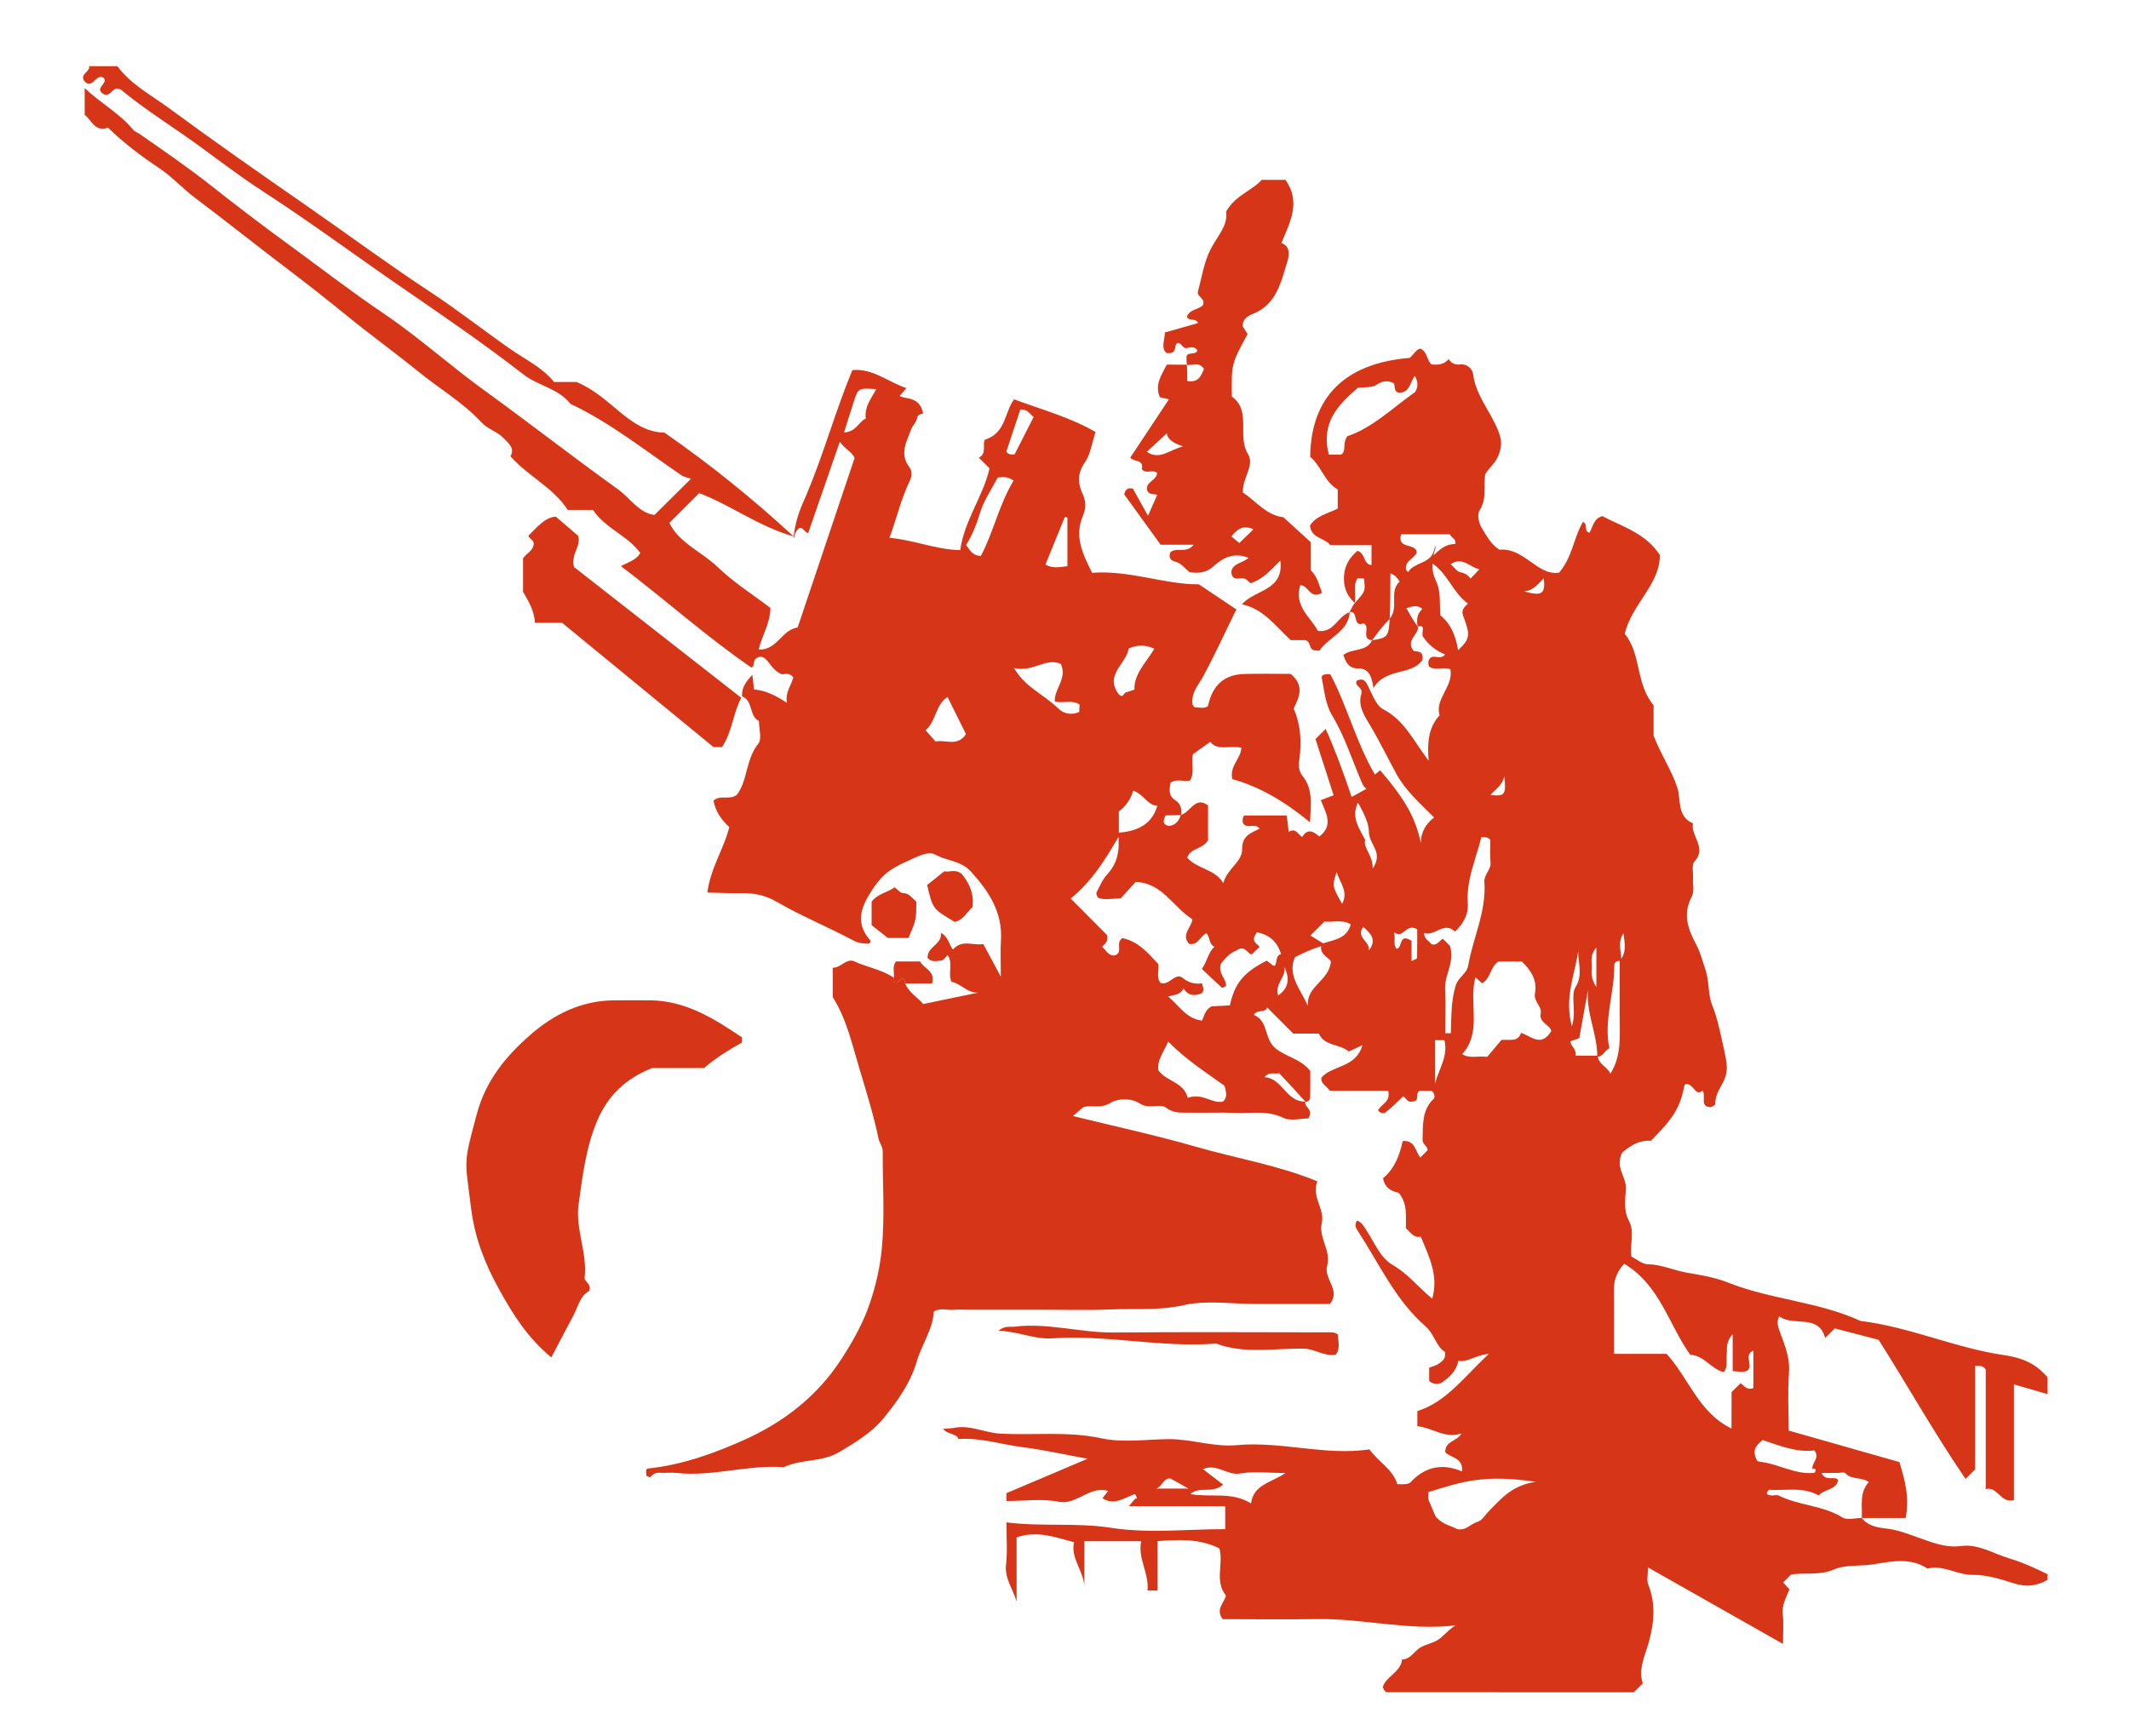 <?xml version="1.0" encoding="UTF-8"?> <!-- Generator: Adobe Illustrator 23.0.6, SVG Export Plug-In . SVG Version: 6.00 Build 0) --> <svg xmlns="http://www.w3.org/2000/svg" xmlns:xlink="http://www.w3.org/1999/xlink" id="Layer_1" x="0px" y="0px" viewBox="0 0 483 394" style="enable-background:new 0 0 483 394;" xml:space="preserve"> <style type="text/css"> .st0{fill:#D63517;} </style> <g> <path class="st0" d="M264.45,185.02c-0.52,1.12-0.83,2.03,0.65,2.41c1.6-0.11,2.36-1.15,2.78-2.49c2.17-0.57,3.3-4.41,6.19-2.16 c0,2.84,0,5.54,0,7.89c-1.26,2.11-4.03,1.73-4.73,3.95c2.27,2.61,6.23,2.52,8.19,5.78c0.89-3.33,4.32-4.82,4.27-7.7 c-0.05-3.09,2-3.65,3.94-4.65c-0.91-1.49-3.01,0.32-3.81-1.41c0.01-0.62-0.1-1.28,0.42-1.6c3.27,0,6.4,0,9.57,0 c0.14,1.17,0.26,2.18,0.44,3.74c1.54-1.02,2.05,0.49,3.05,1.15c1.24-2.04,2.59-1.27,3.89-0.11c3.41-2.58,1.4-5.49,0.35-8.25 c1.03-0.4,1.76-0.68,2.9-1.12c-1.36-4.24-2.74-8.51-4.11-12.74c0.69-0.69,1.29-1.29,2.31-2.31c2.31,5.16,4.14,10.29,5.89,15.44 c1.09-0.6,2.19-1.19,3.36-1.83c-0.77-0.61-1-1.33-1.33-2.11c-2.07-4.88-3.69-9.97-6.45-14.55c-1.58-2.62-1.77-5.67-2.36-8.57 c-0.11-0.54,0.64-0.98,1.97-0.73c3.76,7.08,5.8,15.35,10.08,22.71c0.34-0.28,0.77-0.62,1.2-0.97c5.81,6.78,8.03,10.84,9.23,16.51 c-0.02-2.48,1.18-4.39,3.01-5.8c-3.3-3.3-6.44-6.07-8.48-9.76c-2-3.63-3.79-7.37-5.91-10.93c-1.38-2.32-2.97-4.64-2.12-7.34 c0.49-1.56-1.79-1.8-0.99-3.05c0.97-0.38,1.64-0.28,2.16,0.61c1.2,2.06,2,5,3.81,5.93c4.81,2.48,6.79,7.07,10.29,11.67 c-0.34-4.16-0.04-7.58,2.48-10.29c-1.11-3.85,3.17-6.51,2.46-10.45c-1.65-0.69-3.49,0.42-4.89-0.68c-0.11-0.68-0.32-1.29,0.39-1.95 c0.84-0.71,2.39,0.55,3.29-0.75c-2.11-0.87-3.83-2.21-5.07-4.14c-0.35-1.01,0.84-2.69-1.15-2.19c-0.37-2.05,0.12-3.11,1.08-3.98 c-1.08-0.99-2.26-0.64-3.64-0.2c0.69,1.26,1.36,2.49,2.56,4.18c0.6,1.48-2.97,3.17-0.87,5.55c0.96,0.15,2.23-0.06,1.96,2.03 c-2.52,3.64-8.32,1.68-11.12,6.37c-0.38-2.81-1.16-4.47-3.45-4.45c-2.11,0.02-2.8-1.32-3.37-3.05c1.97-1.61,5.24-0.61,6.51-3.35 c3.54-0.53,3.77-0.84,3.99-4.86c2.23-2.72-0.28-6.12,2.26-8.44c-0.48-0.78-1.02-1.53-2.1-1.87c0,3.4,0,6.73-0.16,10.31 c-1.44,1.45-2.71,3.16-3.99,4.86c-2.68-0.26-0.21-3.09-1.95-3.84c-2.56,1.07-1.05-3-3.16-2.55c0.43-0.85,0.85-1.7,1.19-2.05 c2.43-2.7,2.43-2.7,2.06-5.56c-0.4-0.02-0.8-0.04-1.4-0.07c-1.14,1.55-0.31,3.42-0.66,5.62c-1.99-1.8-2.57-3.81-2.45-6.09 c0.14-2.48,1.34-4.34,3.08-5.75c1.87,0.66,1.24,3.04,3.16,3.24c0-1.44,0-2.87,0-4.52c-3.25,0-6.38,0-9.34,0 c-1.38-1.79-4.26-1.43-4.62-4.43c1.31-2.18,3.96-2.73,6.31-3.87c0-1.39,0-2.82,0-4.33c-3.07-1.75-3.76-5.39-6.26-7.41 c0.16-13.6,7.89-21.24,22.55-22.46c0.92-0.64,1.37-1.92,2.48-2.11c1.64,0.84,1.38,2.67,2.5,3.59c1.46,0.16,2.83,0.05,3.88-1.2 c0.66,1.02,1.57,1.34,2.72,1.21c1.53-0.17,2.68,1.12,2.8,2.05c0.59,4.94,3.97,8.58,5.71,12.97c0.85,2.13,0.92,3.6,0.02,5.74 c-0.76,1.81-2.27,2.85-2.98,4.22c-0.35,2.86,0.42,5.53-1.23,8.09c-0.55,0.85-0.38,2.64,0.52,4.13c1.18,1.95,2.23,3.83,3.99,4.84 c5.69-0.49,8.54,5.99,13.51,5.2c3.06-3.57,3.29-7.95,5.41-11.5c1.23,0.46,0.1,2.15,1.46,2.44c0.83-1.32,0.91-3.21,2.94-3.76 c4.49,2.4,9.75,3.79,13.04,8.81c0.06,6.76-6.36,11.07-7.96,17.9c3.77,4.52,2.44,11.36,6.54,16.2c0,2.43,0,4.98,0,6.89 c1.7,4.41,4.06,7.77,5.39,11.83c0.86,2.63-0.14,6.57,3.55,8.07c-0.59,2.89,3.25,5.55,0.33,8.69c-0.66,0.71-0.26,2.4-0.33,3.64 c-0.08,1.46,0.34,3.17-0.28,4.34c-2.11,3.97-0.86,7.35,1.03,10.88c0.92,1.72,1.41,3.72,2.04,5.54c0.96,2.76,0.53,5.62,1.59,8.25 c1.12,2.78,1.71,5.68,2.36,8.61c1.1,5.02,1.55,6.4-0.47,9.85c-0.79,1.36-1.2,2.52-1.24,3.99c0,0.21-0.63,0.41-0.99,0.63 c-2.59-0.1-1.02-2.22-1.83-3.75c-1.91,1.54-2.07-2.15-4.1-1.37c-1.03,5.2-2.42,7.5-7.67,12.75c-2.91-0.23-4.97,1.41-6.48,2.66 c-1.74,3.34,0.96,5.49,0.82,8.24c-0.12,2.39-0.6,4.85,0.72,7.32c1.3,2.44,0.13,5.37,0.54,8.06c1.23,0.61,2.46,1.71,3.7,1.73 c3.11,0.05,5.86,1.39,8.83,1.9c3.14,0.54,6.48,1.1,9.28,2.22c9.8,3.92,20.57,4.33,30.17,8.75c11.13,1.35,21.43,6.12,32.52,7.75 c5.17,0.76,7.64,2.48,9.9,5.02c0,1.28,0,2.55,0,3.83c-2.43-0.7-4.85-1.4-7.63-2.2c0,8.61,0,17.43,0,26.28 c-3.15,0.72-3.61-3.21-6.39-2.52c0-9.31,0-18.4,0-27.1c-0.66-1.11-1.36-0.75-2.4-0.89c0,8.02,0,15.99,0,23.5 c-0.9,0.9-1.35,1.35-2.18,2.18c-7.07-10.34-13.15-21.2-19.73-31.58c-3.41-0.89-6.61-1.72-9.95-2.58c-0.56,0.56-1.31,1.31-2.17,2.17 c-1.55-5.63-7.27-2.48-10.41-4.92c-0.71,1.32-0.29,2.4,0.26,3.9c1.03,2.77,2.18,5.6,1.94,8.82c-0.33,4.43-0.08,8.9-0.08,13.21 c8.5,2.42,16.88,4.8,25.13,7.15c1.27,4.14,2.33,8.08,1.41,12.69c-3.24,0-6.58,0-9.94,0c0.13-2.82-0.59-5.77,1.6-8.16 c-1.84-1.24-3.98-0.44-5.34-2.01c-0.27-0.31-1.22-0.05-1.85-0.05c-1.01,0-2.02,0-3.57,0c1.07,2.16,3.04,0.45,3.82,1.67 c-0.57,2.31-3.22,1.95-4.43,3.44c-3.66-2.07-7.61-1.01-11.28-1.3c-1.09,1.06-0.09,1.17,0.34,1.26c0.61,0.13,1.37-0.18,1.88,0.07 c4.6,2.28,9.98,2.2,14.46,4.97c1.07,0.66,2.9,0.1,4.37,0.1c1.4,1.87,3.71,2.2,5.6,2.41c2.47,0.27,4.7,1.16,6.9,1.93 c3.28,1.15,6.43,2.5,9.98,2.03c4.02-0.53,7.41,1.76,10.98,2.81c2.88,0.85,5.86,2.21,8.68,3.59c0,0.43,0,0.85,0,1.28 c-2.4,1.39-4.82,1.68-7.57,0.81c-3.04-0.96-6.24-1.99-9.35-1.94c-3.59,0.06-6.71-2.36-10.32-1.43c-3.85-2.59-8.33-1.61-12.18-0.98 c-3.04,0.5-6.38,0.04-9.01,1.17c-3.32,1.43-6.52,0.67-9.74,1.15c-0.6,0.6-1.2,1.2-1.81,1.81c0.41,0.46,0.83,0.91,1.42,1.57 c-0.67,1.74-1.76,3.49-1.51,5.66c0.23,2.03,0.05,4.11,0.05,6.72c-10.51-5.96-20.36-11.54-30.64-17.37c0,1.77-0.3,2.93,0.05,3.83 c1.73,4.37,1.41,8.5,0.17,13.06c-0.82,3.01-2.49,6.19-1.39,9.43c-0.77,0.77-1.37,1.37-2.03,2.03c-18.65,0-37.36,0-56.07-0.02 c-0.16,0-0.35-0.21-0.48-0.36c-0.12-0.15-0.18-0.35-0.41-0.8c0.71-2.44,4.07-3.36,4.39-6.26c1.89-0.07,2.68-1.78,4.02-2.65 c1.3-0.84,3.03-1.03,4.28-1.92c1.28-0.91,2.25-2.26,3.85-3.18c-10.72,1.26-21.03-1.6-31.5-1.43c-7.19,0.12-14.38,0.02-21.35,0.02 c-1.71-2.32,0.38-3.68,0.73-5.35c-2.66-3.33-0.45-7.34-1.5-10.73c-4.5-2.21-9.12-2-14.01-1.63c0,3.98,0,7.54,0,11.21 c-0.8,0-1.38,0-2.27,0c0.37-3.99-2.28-7.34-1.43-11.19c-4.49,0-8.47,0-12.9,0c0,3.46,0,6.76,0,10.05 c-0.34-3.53-3.18-6.35-2.33-9.81c-4.46-1.23-8.53-2.68-13.05-1.11c0,4.91,0,9.74,0,14.57c-0.8-2.84-2.75-5.22-2.39-8.39 c0.35-3.07,0.08-6.22,0.08-9.58c8.29,1.01,15.95,0.01,23.74,1.23c8.45,1.32,17.26,0.3,25.91,0.3c0-1.92,0-3.35,0-5.22 c-7.26,0-14.38,0-21.86,0c0.63-0.75,0.88-1.06,1.13-1.35c0.14-0.16,0.42-0.44,0.43-0.43c0.64,0.56-0.2-1.29-0.3-0.93 c-2.47,0.94-4.75,2.62-7.26,0.91c0.44-0.55,0.77-0.97,1.3-1.64c-4.38-1.25-7.06,3.26-11.26,2.44c-3.82-0.75-7.9-0.16-11.83-0.16 c0-1.06,0-1.49,0-1.78c6.01-2.55,11.98-5.08,18.42-7.81c-5.27-0.96-9.98-2.03-14.75-2.63c-4.85-0.61-9.59-2.22-14.56-1.84 c-0.43-1.38-2.35-0.9-3.49-2.32c1.32-0.11,1.93-0.1,2.52-0.22c3.59-0.73,6.85,1.08,10.32,1.29c7.69,0.46,15.38-0.59,23.12,1.08 c4.88,1.06,10.17,0.22,15.27,0.19c5.18-0.03,10.14,1.85,15.43,1.36c10.05-0.93,19.98,2.45,30.08,0.97 c2.02,2.85,5.26,4.43,6.33,7.89c0.62,0,1.25,0.05,1.88-0.02c0.38-0.04,0.86-0.14,1.09-0.4c3.29-3.55,7.22-4.4,11.71-2.47 c0.28-3.19-2.57-3.05-3.79-4.34c-0.15-2.56,2.61-2.43,3.67-4.27c-3.89,1.22-6.75-1.38-10.02-1.65c0-1.21,0-2.05,0-3.44 c6.53-2.06,10.47-7.58,16.2-12.98c-3.3,0.35-4.89,2.04-6.9,1.56c-0.46,2.39-2.06,3.79-3.73,4.93c-0.59,0.41-2.05,0.52-2.89-0.35 c0-1.07,0-2.07,0-3c0.89-0.37,1.73-0.53,2.31-1.01c0.59-0.49,1.52-0.9,1.29-2.56c-1.99-1.15-2.39-4.04-4.44-5.83 c-6.87-5.99-10.52-14.27-15.38-21.69c-0.52-0.8-0.75-1.41-0.14-2.29c1.16,0.42,1.58,1.39,2.23,2.37c1.78,2.71,3.02,6.06,5.89,7.72 c3.45,1.99,5.82,5.08,8.93,7.63c1.52-5.3-0.78-9.63-2.58-14.06c-1.68,0.31-2.3-0.97-3.37-1.92c-0.07-2.67,0.42-5.64-1.67-8.05 c-1.62-0.39-3.09-0.99-3.54-3.31c2.56-2.08,3.79-5.19,4.46-8.43c2.87-0.27,2.85,2.39,4.01,3.73c0.63-0.63,1.08-1.08,1.61-1.61 c0.14-0.98-1.15-1.31-1.11-2.47c0.13-3.29-0.2-6.61,2.5-9.22c0.32-0.31,0.34-1.2-0.44-1.82c-0.83,0-1.83,0-2.69,0 c-1.22,0.48,0.22,2.46-1.75,2.42c-0.92,0.26-1.31-0.64-1.98-1.2c-1.35,1.25-2.65,2.57-4.09,3.71c-0.39,0.31-1.23,0.11-1.63-0.52 c0.64-1.42,2.92-1.86,2.28-4.44c-4.43,0-9,0-13.23,0c-0.93-1.25-2.15-1.66-1.9-2.99c2.48-2.87,7.75-2.1,9.3-7.35 c-1.31,0.6-2.09,0.96-3.12,1.44c-2.02-1.77-5.47-1.14-6.78-4.07c-2,0-3.67,0-5.8,0c-1.88-1.89-3.94-3.95-5.92-5.93 c-0.38,1.34-2.34,0.36-3.02,1.69c3.33,1.33,2.27,5.4,4.89,7.57c2.4,1.99,5.67,2.34,7.9,5.14c0,1.75,0.04,3.85-0.02,5.94 c-0.02,0.66-0.45,1.16-1.09,1.03c-2.21-2.49-4.09-4.48-5.94-6.44c-1.09,0.25-2.24-0.45-3.33,0.89c4.13,0.26,4.83,5.6,9.27,5.55 c-0.35,1.29,1.97,1.67,0.7,3.81c-1.68,0-4.06,0.67-5.73-0.14c-3.66-1.77-7.35-0.94-11.02-1.11c-3.39-0.15-6.8,0.02-10.2-0.06 c-1.8-0.04-3.51,0.27-5.32-1.11c-1.44-1.1-3.88,0.44-5.96-0.95c-1.9-1.27-5.02-1.2-6.63-0.18c-2.29,1.45-4.5,0.4-6.22,1.01 c-0.9,0.77-1.54,1.31-2.35,2c9.49,2.34,18.82,4.35,27.97,6.99c9.09,2.61,18.52,4.15,27.47,7.82c-1.36,3.66,1.76,6.23,1.01,9.48 c-0.77,3.31,2.19,6.28,1.22,9.66c-0.85,2.99,3.23,5.62,0.59,8.71c-5.54,0-11.07,0-16.59,0s-11.26-0.93-16.52,0.25 c-5.66,1.28-11.18,0.75-16.75,0.98c-5.52,0.22-11.05,0.05-16.58,0.05s-11.05,0-16.58,0c-0.64,0-1.28-0.07-1.91,0.01 c-1.63,0.21-3.35-0.53-4.88,0.41c-0.27,4.18-2.76,7.49-3.85,11.24c-1.45,4.99-4.33,8.98-7.46,12.85c-2.72,3.36-6.4,5.57-10.12,7.79 c-3.98,2.38-8.64,1.54-12.62,3.45c-8.17-0.61-16.15,2.2-24.34,1.3c-1.26-0.14-2.55,0.05-3.82-0.04c-0.97-0.07-1.56,0.39-2.16,1.01 c-0.08,0.09-0.57-0.22-0.87-0.35c0.09-0.59-0.28-1.3,0.25-1.6c7.82-0.83,14.92-3.37,21.82-6.45c9.1-4.06,16.75-10,22.2-18.42 c2.57-3.96,4.89-8.07,6.44-12.63c1.37-4,2.3-8.18,2.7-12.2c0.74-7.37,0.2-14.86,0.23-22.3c0-1.09-0.75-1.94-0.93-2.79 c-1.14-5.45-2.8-10.8-4.39-16.08c-1.63-5.4-2.85-11.11-6.02-16.13c0-2.1,0-4.38,0-6.66c1.85,0.04,2.81-1.97,4.66-1.55 c2.97,1.44,6.39,1.9,9.21,3.82c0.05,0.97,0.29,1.56,1.28,0.64s1.23-0.33,1.28,0.64c0.88,2.24,3.07,3.32,4.09,4.69 c4.39-0.91,8.46-1.76,12.54-2.6c-2.49,0.2-3.96-2.06-6.13-2.44c-0.86-1.92,0.44-4.16-0.85-6.06c-0.51,0.46-0.95,1.21-1.43,1.23 c-0.98,0.05-2.11,0.5-3.12-0.55c-0.2-2.62,3.33-3.04,3.02-5.74c1.82,1.06,1.81,2.73,2.72,3.8c2.07-2.42,4.58-0.81,6.88-1.26 c1.27,2.36,2.32,4.31,3.99,7.41c0-3.61-0.12-5.92,0.02-8.21c0.4-6.43-2.77-11.21-6.87-15.7c-2.21-2.42-5.44-2.34-8.05-3.8 c-1.37-0.76-3.38,0.16-5.2,0.98c-4.35,1.96-6.4,2.95-9.08,7.02c-2.24,3.39-3.94,6.97-0.94,10.87c0.34,0.45,0.99,0.8,0.15,1.36 c-1.2-0.04-2.25-0.06-3.49-0.73c-5.73-3.06-11.79-5.53-17.39-8.78c-2.7-1.57-5.25-2-8.15-1.96c-2.47,0.04-4.94-0.09-7.59-0.14 c0.75-5.63,3.76-9.94,4.99-14.85c-1.83-1.65-3.15-3.61-3.59-6c1.58-1.45,3.49,0,5.29-1.32c2.48-3.2,2.01-8.09,4.89-11.65 c0.83-1.03,0.13-3.29,0.13-5.11c-2.3-1.11-1.24-4.56-3.83-5.59c-0.14-2.01,0.96-3.43,2.33-4.87c0.13,1.1,0.25,2.1,0.39,3.32 c2.56,0.18,4.82,1.3,7.46,3.02c-0.44-2.37,1-3.98,1.44-5.76c-0.94-1.27-2.09-0.65-2.57-0.73c-2.61-0.91-3.11-4.04-5-3.97 c-2.11,0.48-0.86,2.24-1.98,2.43c-10.21-7.03-19.27-15.18-29.57-23.01c1.83-0.9,3.58-1.48,4.41-2.96 c-2.87-3.99-7.89-5.52-10.72-9.77c-1.84,0-3.69,0-5.74,0c-3.27-5.09-8.9-7.57-12.99-12.17c1.04-1.84-0.39-2.91-1.6-4.16 c-1.44-1.5-3.5-1.95-4.97-3.53c-4.2-4.54-9.62-7.7-14.39-11.58c-5.18-4.21-10.64-8.16-15.85-12.39 c-4.46-3.62-8.97-7.21-13.52-10.65c-7.14-5.39-14.11-11-21.26-16.36c-2.83-2.12-5.22-4.8-8.08-6.71c-4.11-2.74-8-5.65-11.65-9.21 c-2.95,1.14-3.76-1.81-5.28-2.89c0-2.09,0-3.94,0-6.08c3.71,3.5,7.97,5.76,11.01,9.46c0.37,0.45,1.04,0.66,1.48,0.97 c5.47,3.81,10.98,7.59,16.21,11.72c5.76,4.55,11.62,9.02,17.53,13.32c7.15,5.22,14.16,10.66,21.53,15.63 c7.92,5.35,15.07,11.82,22.82,17.43c10.19,7.37,20.1,15.12,30.31,22.44c2.82,2.02,4.85,5.46,8.38,5.89 c2.85-2.82,5.53-5.49,8.28-8.21c-0.69-0.25-1.53-0.36-2.16-0.79c-8.26-5.62-16.09-11.91-25.2-16.22 c-2.73-3.51-7.29-4.05-10.67-6.68c-8.93-6.93-18.29-13.34-27.59-19.73c-10.58-7.27-20.9-14.95-31.69-21.93 c-6.26-4.06-12.1-8.76-18.25-13c-4.66-3.22-9.39-6.31-13.75-9.94c-0.27-0.22-0.78-0.15-1.18-0.22c-1.05,0.32-1.63,2.23-3.16,0.95 c-1.45-1.29,1.56-2.22,0.36-3.45c-1.73-1.04-2.56,2.94-4.39,0.7c-0.97-1.62,1.36-2,1.17-3.31c2.13,0,4.26,0,6.38,0 c3.07,4.16,7.68,6.56,11.68,9.5c10.21,7.52,20.62,14.8,31.04,22.03c9.39,6.51,18.58,13.33,28.14,19.62 c6.23,4.1,12.11,8.72,18.22,12.99c3.47,2.42,7.35,4.25,9.99,7.52c2.43,0,4.51,0,5.09,0c8.12,3.38,11.93,11.32,19.95,11.49 c10.39,7.21,19.98,14.96,29.32,23.57c-8.06-2.33-14.4-7.2-21.45-9.84c-2.44,2.44-4.49,4.49-6.75,6.75 c2.13,4.53,7.31,6.52,10.98,10.05c3.65,3.51,8.02,6.27,11.93,9.24c-0.02,3.57-1.94,6.3-2.65,9.45c4.17,0.23,5.18-4.48,8.84-5.01 c4.23-12.61,8.49-25.29,12.9-38.4c-0.36-1.32-2.14-1.99-3.34-3.74c-2.46,7.11-4.82,13.94-7.18,20.74 c-1.04-0.26-1.53-2.41-2.78-0.23c-0.51,0.89-0.37,2.03-0.52,0.99c0.62-4.78,1.96-7.19,2.94-9.53c3.9-9.25,6.55-18.94,10.39-28.23 c4.66-0.45,8.04,2.71,12.27,4.08c-0.74,0.86-1.11,1.3-1.55,1.81c1.83,0.86,4.48,0.05,5.37,4c-0.04-0.14-1.28,0.19-1.38,0.87 c-0.17,1.13-1.02,1.78-1.35,2.65c-1.03,2.77-2.76,5.61-0.42,8.62c0.69,0.89,0.57,2.1,0.15,2.97c-2.04,4.19-3.06,8.71-4.67,13.07 c5.53,0.46,10.62,2.71,16.05,2.78c1-6.92,5.24-12.26,6.65-18.55c-0.85-0.85-1.6-1.6-2.43-2.43c1.92-0.92,0.71-2.94,1.38-4.07 c4.84-1.5,4.48-6.44,6.63-9.16c6.35,2.37,12.88,4.12,18.47,7.42c-0.85,2.56-1.14,5.07-2.42,6.88c-1.7,2.4-1.62,4.72-0.59,6.96 c0.87,1.87,0.89,3.45,0.13,5.22c-1.97,4.64-0.04,8.62,2.1,12.88c8.53-0.64,16.53,2.69,24.21,2.61c3.25,2.17,5.92,3.96,8.58,5.74 c-0.01,0.01-0.16,0.14-0.24,0.31c-2.42,4.95-4.72,9.97-7.33,14.81c-0.94,1.75-2.36,3.24-2.48,5.36c-0.03,0.62-0.1,1.28,0.56,1.69 c0.99-0.02,2.04,0.41,2.99-0.28c0.99-4.71,3.66-7.15,8.24-7.28c3.58-0.1,7.17-0.02,10.51-0.02c3.19,2.61,1.97,5.25,0.68,7.88 c1.52,3.35,1.85,7.26,1.34,11.19c-0.17,1.34-0.41,2.76,0.72,4.15c2.39,2.94,1.82,6.45,1.66,10.46c-5.72-4.72-11.45-8.09-17.65-9.8 c-0.61-3.15,2.01-4.66,2.06-7.12c-2.53-0.6-5.46,0.79-7.04-1.34c-1.66,1.18-3.02,2.14-3.95,2.81c-0.38,2.41,0.44,4.35-0.68,6 c-1.55,0.23-3.07-0.48-4.39,0.48c-0.28,1.5-0.48,2.96,1.05,3.94c1.22,0.78,1.55,1.91,1.34,3.35 C266.72,185.02,265.55,185.02,264.45,185.02z M311.41,197.1c2.47-3.72-0.57-5.11-0.84-8.1c0.07-1.83-0.96-4.24-2.51-6.87 c-1.55,3.37,0.19,5.61,1.65,8.47C309.18,192.46,311.55,194.04,311.41,197.1z M366.23,219.05c0.04,6.36-2.46,12.52-1.12,18.81 c-1.19,0.64-1.45,1.97-2.74,1.91c0.04-5.11-2.59-9.92-2.09-15.21c-0.65,3.6-1.31,7.2-2,11.02c-0.53,0.19-1.27,0.45-2.01,0.71 c0.05,1.16,1.49,1.77,1.15,3.27c1.67,0,3.3,0,5.01,0c0.24,2.06,2.27,2.49,2.91,4.1c2.59-4.14,2.11-8.61,2.12-13 c0.01-4.2,0-8.4,0-12.59c1.69-2.07,1.08-4.18,0.86-6.28c-1.46,2.07-0.45,4.18-0.48,6.28C366.69,217.91,366.23,218.41,366.23,219.05 z M244.84,161.56c0.03-0.67,0.05-1.07,0.08-1.66c-1.55-1.14-3.42-0.31-5.61-0.67c-0.24-2.84,2.88-5.18,1.38-8.55 c-3.32-1.6-6.33,1.95-10.64,0.92c2.67,4.49,6.49,5.74,10.17,9.29C241.12,161.73,242.73,162.46,244.84,161.56z M293.79,217.2 c-1.83,4.06,1.27,7.29,2.93,11.07c-0.4-4.55,4.8-5.6,5.22-10.1c-0.43-0.92-2.88-1.59-2.1-4c2.83-0.96,5.71-1.09,6.6-4.42 c-2.02-1.2-4.1-0.39-5.97-0.64c-1.1,1.1-2.14,2.14-3.18,3.18c1.05,0.65,2.1,1.29,3.45,2.12 C297.54,215.32,295.79,216.2,293.79,217.2z M330.12,123.44c0.34-1.24-0.87-1.31-1.19-2.2c-3.64,0-7.34,0-11.06,0 c-1.04,3.51,3.45,1.88,3.55,4.16c-0.65,1.42-2.85,1.89-2.42,3.97c0.15,0.15,0.3,0.3,0.45,0.45c1.4-2.34,5.25-1.83,5.89-5.06 c0.07-0.37,0.33-0.71,0.51-1.08c-1.87,5.88-0.24,7.37,0.34,9.2c0.61,1.93,0.4,4.12,0.59,6.8c2.28,1.71,3.51,4.61,4.01,7.87 c2.68-2.58,2.87-3.31,1.2-7.66c-0.49-1.28-0.08-1.93,1.06-2.91c-3.68-2.6-4.75-7.49-9.02-9.67 C327.29,123.6,328.72,123.52,330.12,123.44z M242.91,203.9c3.09,3.11,5.86,5.9,8.28,8.33c0.28,1.63-0.67,1.98-1.15,2.63 c0.93,0.73,1.39,2.19,2.98,1.92c1.83-0.75-0.04-2.88,1.62-3.9c3.51,0.7,5.8,3.33,8.15,5.89c0.21,1.41-0.53,2.94,0.48,4.26 c2,0.77,3.32-2.55,5.12-1.07c1.4,1.15,2.87,1.38,4.29,1.18c0.34,1.08,0.53,1.66-0.06,2.26c-1.51,0.63-3.01,0.67-4.1-1.09 c-0.71,1.35-1.8,1.39-3.5,1.81c2.61,2.24,4.16,5.05,7.69,5.48c0.44-0.94,0.67-2.45,2.14-3.23c1.37-0.08,2.8-0.16,4.17-0.24 c1.1-5.04,3.16-7.51,8.37-10.14c0.44,0.34,0.91,0.71,1.44,1.12c0.77-0.07-0.06,0.67,0.41-0.01c0.57-0.84,0.06-2.19,1.38-2.62 c-0.85-2.83-2.69-4.4-5.49-4.92c-0.28,0.55-0.55,0.88-0.63,1.25c-0.22,1.04,0.77,1.39,1.26,2.07c-0.6,0.57-1.22,1.15-1.85,1.74 c-1.01-0.4-1.57-2.24-3.37-0.95c-1.56,0.59-2.74,1.95-3.56,3.02c-0.72,2.31,1.3,3.39,1.16,5.06c-0.34,0.15-0.81,0.48-0.91,0.39 c-1.55-1.4-3.06-2.85-4.57-4.28c1.29-1.82,1.42-3.78,2.87-5.01c-1.31-0.61-1-2.17-1.79-3.08c-1.49,0.54-1.88,2.88-3.98,2.4 c-1.89-2.12,0.61-3.71,0.75-5.57c-4.41-2.8-6.93-8.36-12.88-8.45c-1.31,1.45-2.57,2.84-3.33,3.67c-2.43,0.15-3.88,0.47-5.27-0.15 c-0.1-0.4-0.41-0.89-0.27-1.15c0.73-1.41,1.36-2.95,2.41-4.08c2.29-2.46,2.96-5.29,2.49-9.5c4.51-0.25,7.77-2.02,8.9-6.12 c-2.21,0-2.98-2.55-5.47-3.41c-0.56,1.99-1.72,3.56-3.26,4.73c0,1.99,0,3.9,0,5.65C250.72,195.09,247.79,199.9,242.91,203.9z M392.84,315.91c0.82-0.82,1.42-1.42,2.02-2.02c0.84,0.47,1.34,1.69,2.94,1.08c0-2.71,0-5.55,0-8.49 c-2.29,0.95-0.05,3.23-1.27,4.46c-0.96,0.6-1.99,0.28-3.44,0.19c0-2.38,0-4.83,0-8.4c-1.76,2.06-1.19,3.47-1.36,4.68 c-0.16,1.21,0.37,2.51-0.62,3.95c-2.85-0.6-4.54-3.85-7.64-3.92c-4.89-6.81-6.8-15.71-14.99-20.68c-1.43,1.58-2.33,3.36-2.31,5.66 c0.04,4.85,0.01,9.71,0.01,14.79c4.14,0,8.12,0,11.91,0c5.08,5.57,7.24,13.31,14.73,16.95C392.84,321.1,392.84,318.4,392.84,315.91 z M345.09,234.35c2.34,0.88,4.59,3.31,6.84-0.36c-0.14-1.41-2.86-1.83-2.39-4.06c0.33-1.57-1.68-2.61-1.3-4.57 c0.54-2.78-0.81-5.13-2.99-7.17c-1.71,0-3.56,0-5.32,0c-1.89,1.25-1.72,3.89-3.7,4.93c-0.44-0.4-0.89-0.8-1.49-1.33 c-1.66,5.72,1.63,12.24-3.01,17.42c1.71,1.09,3.63,0.31,5.66,0.62c1.14-1.35,2.35-2.79,3.25-3.85 C342.73,235.85,344.38,236.48,345.09,234.35z M330.27,223.59c0.61-1.93,2.48-2.52,2.84-4.59c1.11-6.28,4.12-12.22,3.65-18.79 c-0.13-1.85,1.58-2.81,1.39-4.57c-0.18-1.67-0.04-3.38-0.04-5c-0.44-0.67-1.06-0.7-2.04-0.65c-1.2,4.88-3.44,9.63-3.08,14.98 c0.17,2.62-1.04,4.69-2.91,6.43c-2.54-2.46-4.57,1.19-7.01,0.31c0.02,1.42,1.13,1.76,1.64,2.52c1.28,0.49,1.78-0.73,2.62-1.21 c0.6,0.6,1.2,1.2,1.6,1.6c1.23,3.59-1.25,6.51-1.08,9.83c0.17,3.33,0.04,6.68,0.04,10.02c0.42,0,0.84-0.01,1.25-0.01 C329.3,230.81,329.14,227.19,330.27,223.59z M324.09,340.34c0.57,1.46,1.23,2.88,1.62,3.79c1.62,1.91,3.52,2.07,4.84,2.84 c2.06,0.47,3.1-1.2,4.64-1.63c1.06-0.3,1.83-1.68,2.72-2.58c2.68-2.68,5.09-5.7,10.48-6.5c-11.65-1.73-16.47-0.11-24.32,2.33 C324.07,339.5,323.95,339.97,324.09,340.34z M304.27,103.15c1.31-0.88,0.14-2.41,1.43-4.19c5.5-1.75,10.13-6.32,15.33-9.99 c0.75-1.18,0.7-2.33-0.04-3.68c-1.06,1.34-1.08,3.54-3.2,3.81c-0.21,0-0.45,0.06-0.63-0.01c-0.95-0.39-0.63-1.38-0.94-2.13 c-1.38-0.65-2.51-0.6-3.95,0.37c-1.06,0.71-2.77,0.47-4.2,0.66c-4.45,3.82-8.49,7.95-6.6,15.16 C302.58,103.15,303.43,103.15,304.27,103.15z M277.5,249.95c1.07-1.05,0.62-2.25,0.31-3.56c-4.15-3.01-8.6-5.79-12.79-10.03 c-1.07,2.53-2.54,4.13-2.23,6.5c1.81,2.59,5.75,2.61,6.66,6.25C273,247.92,274.96,250.59,277.5,249.95z M277.5,336.89 c-2.56,2.19-5.17,0.2-7.46,2.14c4.71,0.85,9.39-0.62,13.77,2.13c0.61-4.3,4.38-4.61,7.85-6.91c-4.1,0-7.28-0.42-10.29,0.12 c-2.95,0.52-5.27-2.37-8.46-0.99C274.52,334.62,275.96,335.72,277.5,336.89z M226.37,108.34c-1.38,2.64-3.13,5.14-3.99,7.91 c-0.82,2.66-1.78,5.2-3.21,7.43c0.93,1.21,1.45,2.42,3.36,2.47c2.85-5.34,4.08-11.56,7.42-17.09 C228.36,107.93,227.32,108.35,226.37,108.34z M399.89,326.77c-1.34,1.08-2.56,2.27-1.31,4.58c-0.13-0.08,0.19,0.29,0.54,0.33 c4.3,0.45,8.22,3.04,12.56,2.53c0.72-1.12-0.52-1.05-0.56-0.83c0.08-1.85,1.81-2.5,0.5-4.25 C407.67,329.64,403.81,328.1,399.89,326.77z M253.83,157.56c1,0.97,1.08-0.27,1.53-0.41c0.56-0.16,1.12-0.36,2.01-0.66 c-0.14-3.55,2.62-6.12,4.52-9.28c-2.09-0.95-3.79-0.92-5.85-0.04C255.59,150.66,250.44,153.13,253.83,157.56z M214.96,158.15 c-2.8,1.82-2.54,5.49-4.97,7.56c0.83,0.94,1.36,1.54,2.26,2.56c2.16-0.51,4.98,1.27,6.9-1.68 C217.77,163.81,216.41,161.07,214.96,158.15z M242.16,128.48c0-3.71,0-7.36,0-11.02c-0.19-0.06-0.39-0.12-0.58-0.18 c-1.46,3.59-2.92,7.18-4.4,10.83C238.8,129.07,240.39,128.67,242.16,128.48z M196.41,94.99c-0.32-2.79,1.32-4.62,2.37-6.68 c-3.85-0.3-4.09-0.2-4.95,2.42c-0.76,2.33-1.48,4.67-2.35,7.41C194.32,97.96,194.82,95.67,196.41,94.99z M231.48,92.92 c-1.03,3.1-2.11,6.34-3.18,9.56c0.44,0.62,1.02,0.74,1.89,0.61c1.33-2.62,2.74-5.38,4.31-8.47C233.64,94,233.22,92.84,231.48,92.92 z M356.61,232.89c1.13-3.57-0.4-6.85,0.85-8.93c1.77-2.94,0.46-5.53,0.59-8.21C357.31,221.13,354.82,226.35,356.61,232.89z M320.23,218.1c0.72-0.39,1.25-0.53,1.25-0.69c0.05-2.25,0.04-4.5,0.04-6.53c-2.58-1.53-3.04,2.26-5.22,0.7 c0.3,1.7-0.27,2.78,0.54,3.72c1.42-0.11,0.39-3.72,3.4-1.81C320.23,214.72,320.23,216.27,320.23,218.1z M325.56,236.04 c0,3.35,0,6.6,0,9.84c0.84-3.23,3.03-6.18,2.13-9.84C326.91,236.04,326.34,236.04,325.56,236.04z M331.32,129.86 c1.01,0.19,1.75,0.66,2.3,1.44c0.81-0.86,1.35-1.44,1.98-2.11c-2.17-0.48-3.75-2.96-6.49-1.18 C329.88,128.7,330.52,129.71,331.32,129.86z M303.24,197.87c-1.03,3.19-1.03,3.19,1.24,7.23 C306.01,202.35,303.92,200.23,303.24,197.87z M269.64,337.79c-1.68-0.94-2.82-1.59-4.09-2.29c-1.68-0.26-2.12,2.47-3.6,2.29 C264.34,337.79,266.73,337.79,269.64,337.79z M291.37,219.31c0.57,2.33-2.29,3.97-1.39,6.59 C292.67,223.99,292.46,221.74,291.37,219.31z M362.16,215.02c-1.47,1.67-1.02,3.07-1.03,4.3c-0.01,1.2-0.39,2.48,1.03,4.67 C362.16,220.56,362.16,218.15,362.16,215.02z M338.12,180.4c3.31,0.34,3.6-0.02,3.17-4.29C340.92,178.1,339.31,179.1,338.12,180.4z M345.78,134.19c4.04,1.15,4.85,0.59,4.46-2.96C348.97,132.45,347.93,134.01,345.78,134.19z M309.3,210.33 c-1.84,2.36,1.6,3.31,1.26,5.33C312.45,213.25,310.95,211.82,309.3,210.33z"></path> <path class="st0" d="M168.3,236.59c0-0.81,0.09-1.15-0.01-1.22c-6.32-4.23-12.72-8.29-20.71-8.37c-2.76-0.03-5.52-0.02-8.29,0 c-7.4,0.05-13.62,3.15-19.03,7.88c-5.58,4.88-10.07,10.39-12.09,17.93c-3.1,11.6-2.72,9.85-1.29,21.4 c0.83,6.72,3.17,12.65,6.38,18.43c3.06,5.52,6.33,10.84,11.81,15.39c1.74-3.3,3.32-6.34,4.94-9.36c1.13-2.11,1.59-4.65,3.68-5.73 c0.55-1.62-1.16-2.13-1.06-2.99c0.67-5.67-2.15-11.02-1.36-16.69c0.91-6.54,1.69-13.15,4.35-19.24c2.29-5.25,6.15-9.23,12.34-11.66 c3.39,0,7.62,0,11.77,0C162.38,240.07,165.28,238.28,168.3,236.59z"></path> <path class="st0" d="M168.17,158.35c-12.89-10.08-25.71-20.11-37.95-29.68c-0.74-3.07,1.63-4.6,0.97-7.05 c-1.4-1.2-3-2.58-5.08-4.37c-2.39,0.08-4.23,2.34-6.23,4.32c0.2,0.78,1.38,0.97,1.18,2c-0.16,1.42-1.52,1.91-2.4,3.11 c0,2.29,0,4.8,0,7.59c1.1,1.97,2.55,4.14,2.7,7.06c2.26,0,4.54,0,6.16,0c11.66,9.57,22.81,18.73,34.35,28.2c0.22,0,1.07,0,1.94,0 C166.13,166.04,166.34,161.7,168.17,158.35z"></path> <path class="st0" d="M226.49,301.99c4.58,0.12,8.15,1.99,12.33,1.7c12.39-0.84,24.68,2.18,37.1,1.19 c6.5,2.46,13.25,1.02,19.89,1.16c2.55,0.05,4.6,1.82,7.23,1.37c1.11-1.43,0.52-3.07,0.46-4.64c-0.43-0.17-0.79-0.43-1.16-0.43 c-16.59-0.02-33.17-0.11-49.76,0.03c-7.52,0.06-14.88-2.25-22.44-1.32C229.14,301.18,228.04,300.73,226.49,301.99z"></path> <path class="st0" d="M207.88,204.61c-1.19-1.08-1.72-1.94-3-1.95c-0.64-0.01-1.28-0.85-1.91-1.31c-1.72,1.22-3.88,1.45-5.23,3.26 c0,1.57,0,3.23,0,5.33c0.86,0.68,2.01,1.59,3.67,2.9c1.04,0,2.88,0,4.7,0C207.86,208.75,207.86,208.75,207.88,204.61z"></path> <path class="st0" d="M220.61,205.86c0.44-3.11-0.8-5.55-2.41-7.54c-1.57-1.28-3.11-0.24-3.94-0.63c-1.54,1.23-2.82,2.26-3.92,3.14 c1.27,5.43,1.27,5.43,6.26,8.37C218.5,208.8,219.35,207,220.61,205.86z"></path> <path class="st0" d="M202.77,221.89c0.05,0.97,0.29,1.56,1.28,0.64s1.23-0.33,1.28,0.64c2.07,0,4.14,0,6.13,0 c0.78-2.93-1.89-3.32-2.71-4.99c-1.84,0-3.69,0-5.5,0C202.38,219.38,202.94,220.68,202.77,221.89z"></path> <path class="st0" d="M299.41,147.55c-0.17,0.24-0.75,0.2-0.01,0.03c-3.06,0.37-1.49-1.69-3.24-2.32c-0.77,0-2.19,0-3.34,0 c-3.53-3.27-6.18-7.09-11.06-8.13c2.95-3.4,9.58-3.04,8.7-9.92c-2.17,2.11-3.96,4.32-6.79,5.13c-0.5-0.42-0.92-1.16-1.95-1.12 c-0.92,0.03-2.23,0.49-2.37-1.45c0.26-1.99,2.55-1.94,3.89-3.18c-3.15-1.34-5.83-0.03-7.84,1.83c-1.86,1.72-3.64,1.65-5.5,1.44 c-1.11-0.89-1.98-2.07-3.07-2.34c-1.42-0.35-1.64-0.93-1.38-2.12c1.35-1.39,3.58,0.38,5.36-1.79c-2.94,0-5.39,0-7.5,0 c-3.02-4.18-5.73-7.92-8.26-11.42c0.34-1.56,1.2-1.43,1.95-1.33c1.02,1.82,2.01,3.61,3.44,6.18c0.98-2.2,1.53-3.46,2.11-4.76 c-1.02-0.25-1.98,0.03-2.33-1.14c-0.31-1.81,2.19-2.11,2.29-3.8c-0.98-0.98-2.56,0.38-3.47-0.89c0.56-2.3-1.92-1.57-2.61-2.62 c2.9-4.38,5.8-8.75,8.76-13.21c-0.92-0.22-1.5-0.35-2.05-0.48c-1.26-2.89,0.42-5.08,1.57-7.4c1.49,0,2.98,0,4.55,0.02 c0.08,1.16,0.08,2.34,0.08,3.69c2.53,0.46,3.15-1.14,3.8-2.72c-1.12-1.78-2.7-0.66-3.88-0.97c-0.08-0.65-0.08-1.29-0.08-1.93 c0.46-1.12,2.09-0.1,2.47-1.36c-0.61-0.86-1.59-0.71-2.3-0.51c-1.17,0.33-1.34-1.59-2.42-1.04c-0.59,0.84,0.15,2.47-2.31,2.18 c-1.32-1.2-0.32-3.04-0.36-4.65c2.59-0.73,5.06-1.43,7.53-2.14c-0.51-1.29-2.16-0.24-2.51-1.5c0.67-1.72,2.76-1.53,3.65-2.61 c0.51-1.52-1.21-1.79-1.2-2.85c0.89-3.29,1.43-6.88,2.86-9.68c1.55-3.05,4.08-5.52,3.57-8.65c2.16-3.79,5.93-4.75,8.07-7.2 c2.06,0,3.91,0,5.42,0c3.51,5.06,1.07,9.45-0.94,14.33c1.98,0.69,1.84,2.63,1.38,4.1c-1.47,4.74-2.45,9.9-8.01,12.05 c-1.02,0.39-2.27,1.21-2.13,2.78c0.39,0.61,0.77,1.21,1.09,1.73c-3.67,6.73-3.67,6.73-3.57,14.19c4.54,3.24,1.11,8.86,3.65,13.01 c1.61,2.64-1.34,5.44-1.14,8.76c2.95,1.92,5.35,5.2,9.18,5.6c2.18,1.99,4.21,3.84,6.2,5.66c0,2.26,0,4.36,0,6.35 c1.59,1.55,1.89,3.46,2.57,5.13c-2.8,1.65-3.05-1.79-4.93-1.7c-1.57,4.86,2.64,7.48,3.95,10.34c3.75,0.55,4.45-3.31,7.27-4.24 C305.91,143.32,301.5,144.53,299.41,147.55z M268.39,101.3c-2.03-0.7-3.45-1.46-3.69-2.96c-1.42,1.32-2.95,2.73-4.52,4.18 C263.08,104.5,265.22,102.11,268.39,101.3z M279.35,121.73c0.6,0.49,1.21,1,1.81,1.49c0.96-0.92,2.03-1.96,3.21-3.1 C282.01,118.99,280.66,120.13,279.35,121.73z"></path> </g> </svg> 